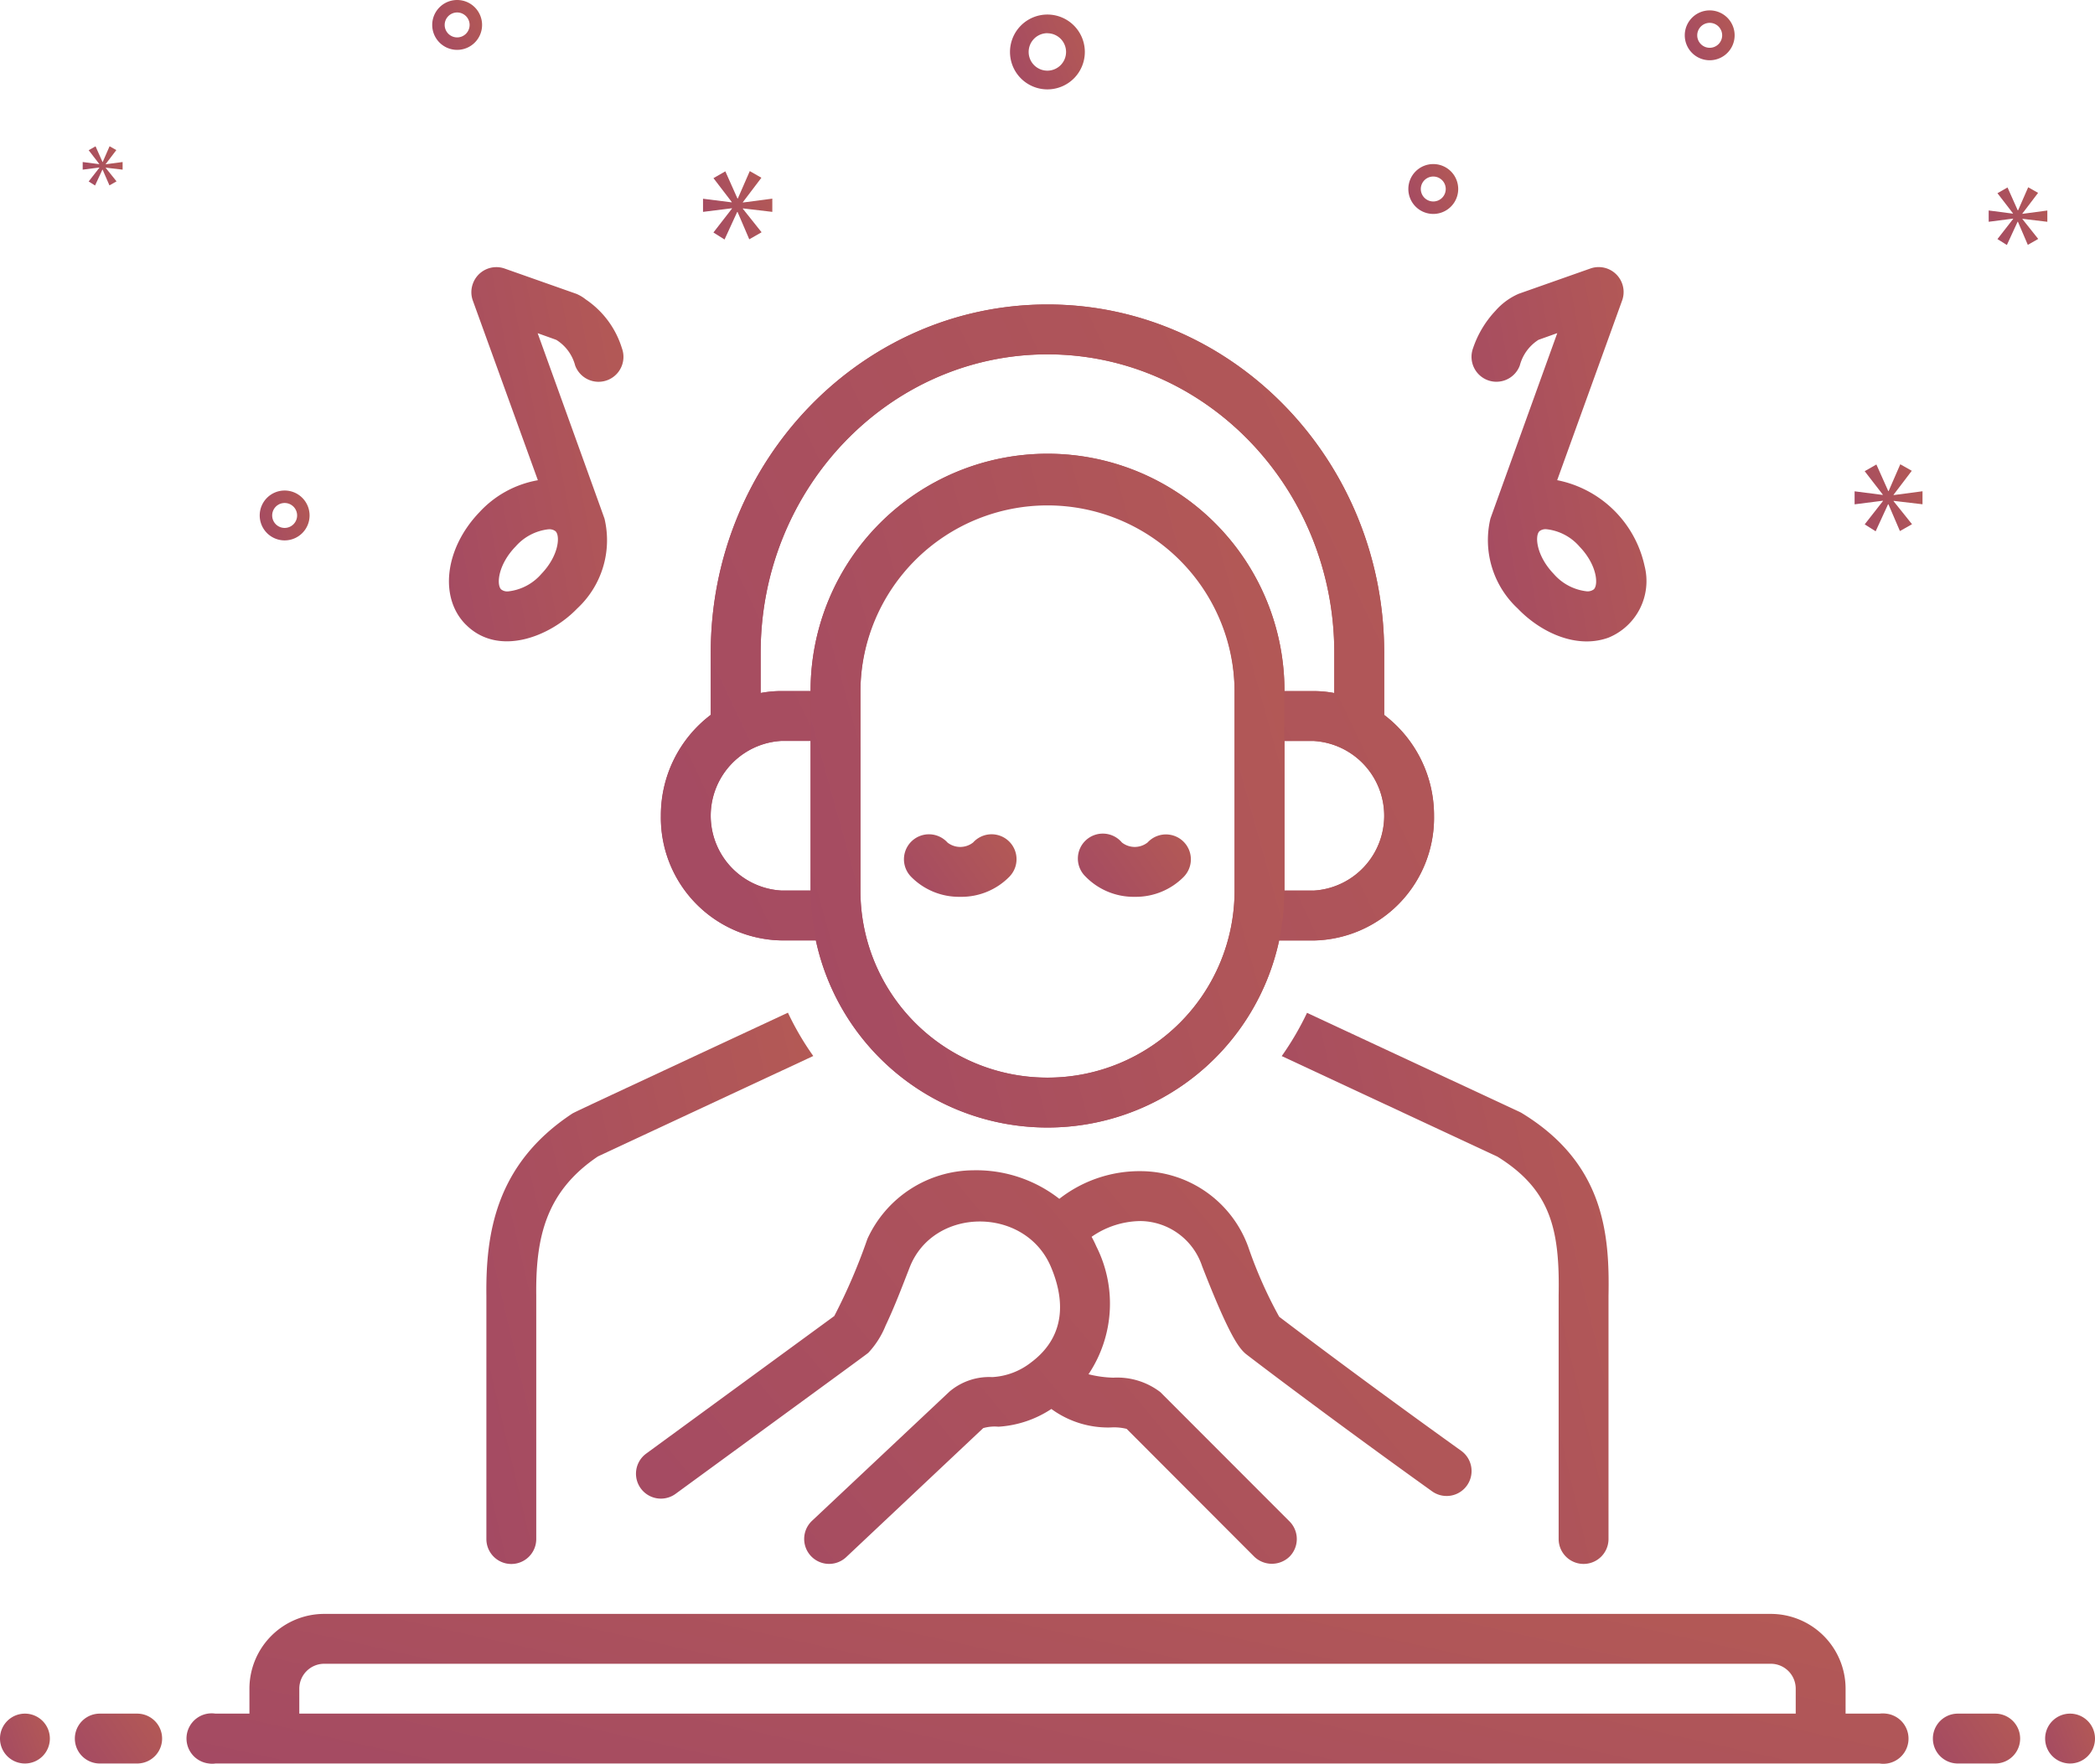 <svg xmlns="http://www.w3.org/2000/svg" xmlns:xlink="http://www.w3.org/1999/xlink" id="Groupe_240" data-name="Groupe 240" width="115.957" height="97.62" viewBox="0 0 115.957 97.62"><defs><linearGradient id="linear-gradient" x1="6.919" y1="0.5" x2="-2.032" y2="4.022" gradientUnits="objectBoundingBox"><stop offset="0" stop-color="#f59b1a"></stop><stop offset="1" stop-color="#7f2584"></stop></linearGradient><clipPath id="clip-path"><rect id="Rectangle_137" data-name="Rectangle 137" width="115.957" height="97.62" fill="url(#linear-gradient)"></rect></clipPath></defs><g id="Groupe_239" data-name="Groupe 239" transform="translate(0 0)" clip-path="url(#clip-path)"><path id="Trac&#xE9;_2315" data-name="Trac&#xE9; 2315" d="M9.188,24.7c1.8,1.8,4.655.672,6.165-.9a5.154,5.154,0,0,0,1.506-4.968c-.009-.039-3.7-10.265-3.7-10.265s1.03.365,1.039.374a2.376,2.376,0,0,1,1.036,1.413A1.379,1.379,0,1,0,17.823,9.4a5.043,5.043,0,0,0-2-2.7,2.21,2.21,0,0,0-.518-.31l-3.971-1.4a1.379,1.379,0,0,0-1.763.844,1.364,1.364,0,0,0,0,.928l3.6,9.943a5.741,5.741,0,0,0-3.236,1.772c-1.919,2-2.245,4.733-.744,6.228m2.736-4.318a2.84,2.84,0,0,1,1.832-.967h.015a.558.558,0,0,1,.377.111c.268.265.172,1.362-.786,2.359a2.84,2.84,0,0,1-1.829.967.549.549,0,0,1-.4-.111c-.265-.265-.169-1.362.789-2.359" transform="translate(16.6 9.875)" fill="url(#linear-gradient)"></path><path id="Trac&#xE9;_2316" data-name="Trac&#xE9; 2316" d="M25.628,18.6c-11.847,5.52-11.859,5.529-11.961,5.6C9.43,27.005,8.9,30.868,8.936,34.257V47.734a1.38,1.38,0,1,0,2.76,0V34.242c-.036-3.206.536-5.746,3.414-7.686.8-.374,6.894-3.215,11.919-5.559a15.574,15.574,0,0,1-1.4-2.392" transform="translate(17.985 37.451)" fill="url(#linear-gradient)"></path><path id="Trac&#xE9;_2317" data-name="Trac&#xE9; 2317" d="M38.873,47.729a1.38,1.38,0,1,0,2.76,0V34.279c.066-3.435-.244-7.334-4.773-10.108a1.192,1.192,0,0,0-.136-.075l-11.778-5.49A16.124,16.124,0,0,1,23.546,21l11.937,5.565c2.953,1.835,3.459,4.028,3.39,7.692Z" transform="translate(47.397 37.453)" fill="url(#linear-gradient)"></path><path id="Trac&#xE9;_2318" data-name="Trac&#xE9; 2318" d="M27.936,11.168a1.381,1.381,0,0,0,1.772-.82,2.4,2.4,0,0,1,1.033-1.416l1.039-.371s-3.688,10.226-3.7,10.265A5.163,5.163,0,0,0,29.587,23.8c1.244,1.3,3.227,2.266,5.023,1.618a3.383,3.383,0,0,0,2-3.98A6.181,6.181,0,0,0,31.775,16.7l3.594-9.943a1.38,1.38,0,0,0-1.757-1.772l-3.971,1.4a3.633,3.633,0,0,0-1.277.934A5.659,5.659,0,0,0,27.117,9.4,1.381,1.381,0,0,0,27.936,11.168Zm5.869,11.573a.571.571,0,0,1-.392.111,2.84,2.84,0,0,1-1.832-.967c-.958-1-1.055-2.1-.789-2.359a.54.54,0,0,1,.38-.111h.012a2.827,2.827,0,0,1,1.832.967C33.974,21.379,34.07,22.476,33.805,22.741Z" transform="translate(54.414 9.877)" fill="url(#linear-gradient)"></path><path id="Trac&#xE9;_2319" data-name="Trac&#xE9; 2319" d="M18.8,40.793h1.916a13.11,13.11,0,0,0,12.8,10.356h.042a13.113,13.113,0,0,0,12.8-10.356h1.91a6.79,6.79,0,0,0,6.662-6.9,6.985,6.985,0,0,0-2.757-5.583V24.87c0-10.63-8.364-19.277-18.638-19.277S14.9,14.24,14.9,24.87v3.438a6.968,6.968,0,0,0-2.757,5.583,6.791,6.791,0,0,0,6.659,6.9m25.092-2.739A10.349,10.349,0,0,1,33.559,48.386h-.042A10.347,10.347,0,0,1,23.182,38.055V26.97a10.356,10.356,0,0,1,20.711,0Zm4.378-.021H46.653V29.751h1.618a4.149,4.149,0,0,1,0,8.283M17.662,24.87c0-9.108,7.12-16.517,15.875-16.517S49.413,15.762,49.413,24.87V27.1a6.058,6.058,0,0,0-1.142-.108H46.653V26.97a13.114,13.114,0,1,0-26.228,0v.021H18.8a6.05,6.05,0,0,0-1.139.108ZM18.8,29.751h1.624v8.283H18.8a4.149,4.149,0,0,1,0-8.283" transform="translate(24.441 11.258)" fill="url(#linear-gradient)"></path><path id="Trac&#xE9;_2320" data-name="Trac&#xE9; 2320" d="M39.617,24.309a3.643,3.643,0,0,1,3.4,2.5c1.488,3.817,2.016,4.5,2.4,4.839.118.1,4.468,3.42,10.328,7.62a1.381,1.381,0,0,0,1.609-2.245c-5.459-3.914-9.4-6.906-10.072-7.418a24.2,24.2,0,0,1-1.705-3.845,6.35,6.35,0,0,0-5.89-4.212,7.217,7.217,0,0,0-4.574,1.531A7.469,7.469,0,0,0,30.328,21.5a6.489,6.489,0,0,0-5.839,3.8,31.964,31.964,0,0,1-1.832,4.266L12.247,37.18a1.379,1.379,0,0,0,1.627,2.227c10.615-7.755,10.615-7.755,10.678-7.819a4.851,4.851,0,0,0,.949-1.5c.494-1.039.9-2.115,1.32-3.191,1.3-3.39,6.372-3.417,7.813-.084.672,1.561,1.027,3.754-1.1,5.333a3.821,3.821,0,0,1-2.13.8,3.4,3.4,0,0,0-2.368.8L21.425,40.9a1.38,1.38,0,1,0,1.892,2.01L30.9,35.77a2.275,2.275,0,0,1,.844-.078,5.968,5.968,0,0,0,2.929-.982,5.316,5.316,0,0,0,3.284,1.024,2.823,2.823,0,0,1,.883.078L45.9,42.883a1.406,1.406,0,0,0,1.955,0,1.382,1.382,0,0,0,0-1.949v0l-7.15-7.156a3.918,3.918,0,0,0-2.6-.8,6.215,6.215,0,0,1-1.377-.19,7.024,7.024,0,0,0,.437-7.068c-.081-.184-.169-.365-.265-.539A4.808,4.808,0,0,1,39.617,24.309Z" transform="translate(23.52 43.275)" fill="url(#linear-gradient)"></path><path id="Trac&#xE9;_2321" data-name="Trac&#xE9; 2321" d="M20.624,4.41a2.071,2.071,0,1,0-2.07-2.07,2.07,2.07,0,0,0,2.07,2.07m0-3.106A1.035,1.035,0,1,1,19.587,2.34,1.036,1.036,0,0,1,20.624,1.3" transform="translate(37.349 0.537)" fill="url(#linear-gradient)"></path><path id="Trac&#xE9;_2322" data-name="Trac&#xE9; 2322" d="M9.32,0A1.38,1.38,0,1,0,10.7,1.38,1.38,1.38,0,0,0,9.32,0m0,2.07a.69.69,0,1,1,.69-.69.69.69,0,0,1-.69.69" transform="translate(15.983 0)" fill="url(#linear-gradient)"></path><path id="Trac&#xE9;_2323" data-name="Trac&#xE9; 2323" d="M32.33.191a1.38,1.38,0,1,0,1.38,1.38A1.38,1.38,0,0,0,32.33.191m0,2.07a.69.69,0,1,1,.69-.69.69.69,0,0,1-.69.69" transform="translate(62.301 0.384)" fill="url(#linear-gradient)"></path><path id="Trac&#xE9;_2324" data-name="Trac&#xE9; 2324" d="M27.252,3.014a1.38,1.38,0,1,0,1.38,1.38,1.38,1.38,0,0,0-1.38-1.38m0,2.07a.69.69,0,1,1,.69-.69.69.69,0,0,1-.69.69" transform="translate(52.079 6.067)" fill="url(#linear-gradient)"></path><path id="Trac&#xE9;_2325" data-name="Trac&#xE9; 2325" d="M7.531,10.391a1.38,1.38,0,1,0-1.38,1.38,1.38,1.38,0,0,0,1.38-1.38m-2.07,0a.69.69,0,1,1,.69.69.69.69,0,0,1-.69-.69" transform="translate(9.604 18.139)" fill="url(#linear-gradient)"></path><path id="Trac&#xE9;_2326" data-name="Trac&#xE9; 2326" d="M15.119,4.861l1.024-1.35L15.5,3.143l-.66,1.513h-.024l-.669-1.5-.657.377L14.5,4.852v.021l-1.588-.2V5.4l1.6-.2v.021l-1.024,1.32.615.389.7-1.525h.021l.648,1.513.681-.389-1.036-1.3V5.207l1.63.193V4.668l-1.63.214Z" transform="translate(26 6.327)" fill="url(#linear-gradient)"></path><path id="Trac&#xE9;_2327" data-name="Trac&#xE9; 2327" d="M2.441,3.879l-.591.759.353.223.407-.877h.012L3,4.855l.392-.223-.6-.747V3.873l.937.111V3.562l-.937.124V3.674L3.381,2.9l-.374-.211-.38.871H2.616L2.23,2.692l-.38.217.585.759V3.68l-.916-.118v.422l.922-.118Z" transform="translate(3.058 5.406)" fill="url(#linear-gradient)"></path><path id="Trac&#xE9;_2328" data-name="Trac&#xE9; 2328" d="M37.83,10.743v-.72l-1.6.211v-.021L37.236,8.89,36.6,8.529l-.645,1.482h-.021l-.657-1.47-.648.371,1,1.293v.021l-1.558-.2v.72l1.567-.2v.021L34.63,11.855l.606.383.687-1.494h.021l.636,1.482.669-.38L36.23,10.575v-.021Z" transform="translate(68.58 17.168)" fill="url(#linear-gradient)"></path><path id="Trac&#xE9;_2329" data-name="Trac&#xE9; 2329" d="M38.4,4.892l.868-1.142-.548-.31L38.16,4.718h-.018l-.566-1.268-.557.319.859,1.115V4.9l-1.344-.175V5.35l1.353-.175v.018l-.868,1.115.521.328.594-1.287h.018L38.7,6.628l.575-.328L38.4,5.2V5.185l1.38.166V4.727l-1.38.184Z" transform="translate(73.539 6.925)" fill="url(#linear-gradient)"></path><path id="Trac&#xE9;_2330" data-name="Trac&#xE9; 2330" d="M1.38,31.48A1.38,1.38,0,1,1,0,32.86a1.38,1.38,0,0,1,1.38-1.38" transform="translate(0 63.368)" fill="url(#linear-gradient)"></path><path id="Trac&#xE9;_2331" data-name="Trac&#xE9; 2331" d="M4.825,31.48H2.755a1.38,1.38,0,0,0,0,2.76h2.07a1.38,1.38,0,0,0,0-2.76" transform="translate(2.768 63.368)" fill="url(#linear-gradient)"></path><path id="Trac&#xE9;_2332" data-name="Trac&#xE9; 2332" d="M38.958,31.48h-2.07a1.38,1.38,0,1,0,0,2.76h2.07a1.38,1.38,0,0,0,0-2.76" transform="translate(71.476 63.368)" fill="url(#linear-gradient)"></path><path id="Trac&#xE9;_2333" data-name="Trac&#xE9; 2333" d="M38.95,31.48a1.38,1.38,0,1,1-1.38,1.38,1.38,1.38,0,0,1,1.38-1.38" transform="translate(75.627 63.368)" fill="url(#linear-gradient)"></path><path id="Trac&#xE9;_2334" data-name="Trac&#xE9; 2334" d="M97.115,35.168h-1.88v-1.38a4.143,4.143,0,0,0-4.14-4.14H11.029a4.141,4.141,0,0,0-4.14,4.14v1.38H5.009a1.392,1.392,0,1,0-.359,2.76,1.192,1.192,0,0,0,.359,0H97.115a1.392,1.392,0,1,0,.359-2.76,1.428,1.428,0,0,0-.359,0M9.649,33.788a1.38,1.38,0,0,1,1.38-1.38H91.095a1.38,1.38,0,0,1,1.38,1.38v1.38H9.649Z" transform="translate(6.917 59.68)" fill="url(#linear-gradient)"></path><path id="Trac&#xE9;_2335" data-name="Trac&#xE9; 2335" d="M28.025,45.627h-.042A13.106,13.106,0,0,1,14.891,32.533V21.448a13.114,13.114,0,0,1,26.228,0V32.533A13.111,13.111,0,0,1,28.025,45.627m0-34.51A10.353,10.353,0,0,0,17.651,21.448V32.533A10.345,10.345,0,0,0,27.982,42.868h.042A10.345,10.345,0,0,0,38.356,32.533V21.448A10.342,10.342,0,0,0,28.025,11.117Z" transform="translate(29.975 16.78)" fill="url(#linear-gradient)"></path><path id="Trac&#xE9;_2336" data-name="Trac&#xE9; 2336" d="M52.175,28.309V24.871c0-10.63-8.361-19.277-18.635-19.277S14.9,14.241,14.9,24.871v3.438a6.969,6.969,0,0,0-2.763,5.583,6.8,6.8,0,0,0,6.662,6.9H20.72a13.1,13.1,0,0,1-.3-2.742v-.021H18.8a4.147,4.147,0,0,1,0-8.28h1.621V26.989H18.8a6.568,6.568,0,0,0-1.139.108V24.871c0-9.108,7.12-16.517,15.875-16.517s15.875,7.409,15.875,16.517V27.1a6.6,6.6,0,0,0-1.142-.108H46.652v2.763h1.621a4.147,4.147,0,0,1,0,8.28H46.652v.021a13.1,13.1,0,0,1-.292,2.742h1.913a6.792,6.792,0,0,0,6.662-6.9,6.967,6.967,0,0,0-2.76-5.583" transform="translate(24.439 11.26)" fill="url(#linear-gradient)"></path><path id="Trac&#xE9;_2337" data-name="Trac&#xE9; 2337" d="M19.718,18.785a3.719,3.719,0,0,1-2.739-1.133A1.381,1.381,0,1,1,19,15.763l.012.015a1.15,1.15,0,0,0,1.422,0,1.38,1.38,0,1,1,2.04,1.859l-.012.015a3.719,3.719,0,0,1-2.739,1.133" transform="translate(33.427 30.853)" fill="url(#linear-gradient)"></path><path id="Trac&#xE9;_2338" data-name="Trac&#xE9; 2338" d="M22.927,18.785a3.719,3.719,0,0,1-2.739-1.133A1.381,1.381,0,1,1,22.2,15.763l.012.015a1.15,1.15,0,0,0,1.422,0,1.38,1.38,0,0,1,2.04,1.859l-.012.015a3.728,3.728,0,0,1-2.739,1.133" transform="translate(39.884 30.853)" fill="url(#linear-gradient)"></path></g></svg>